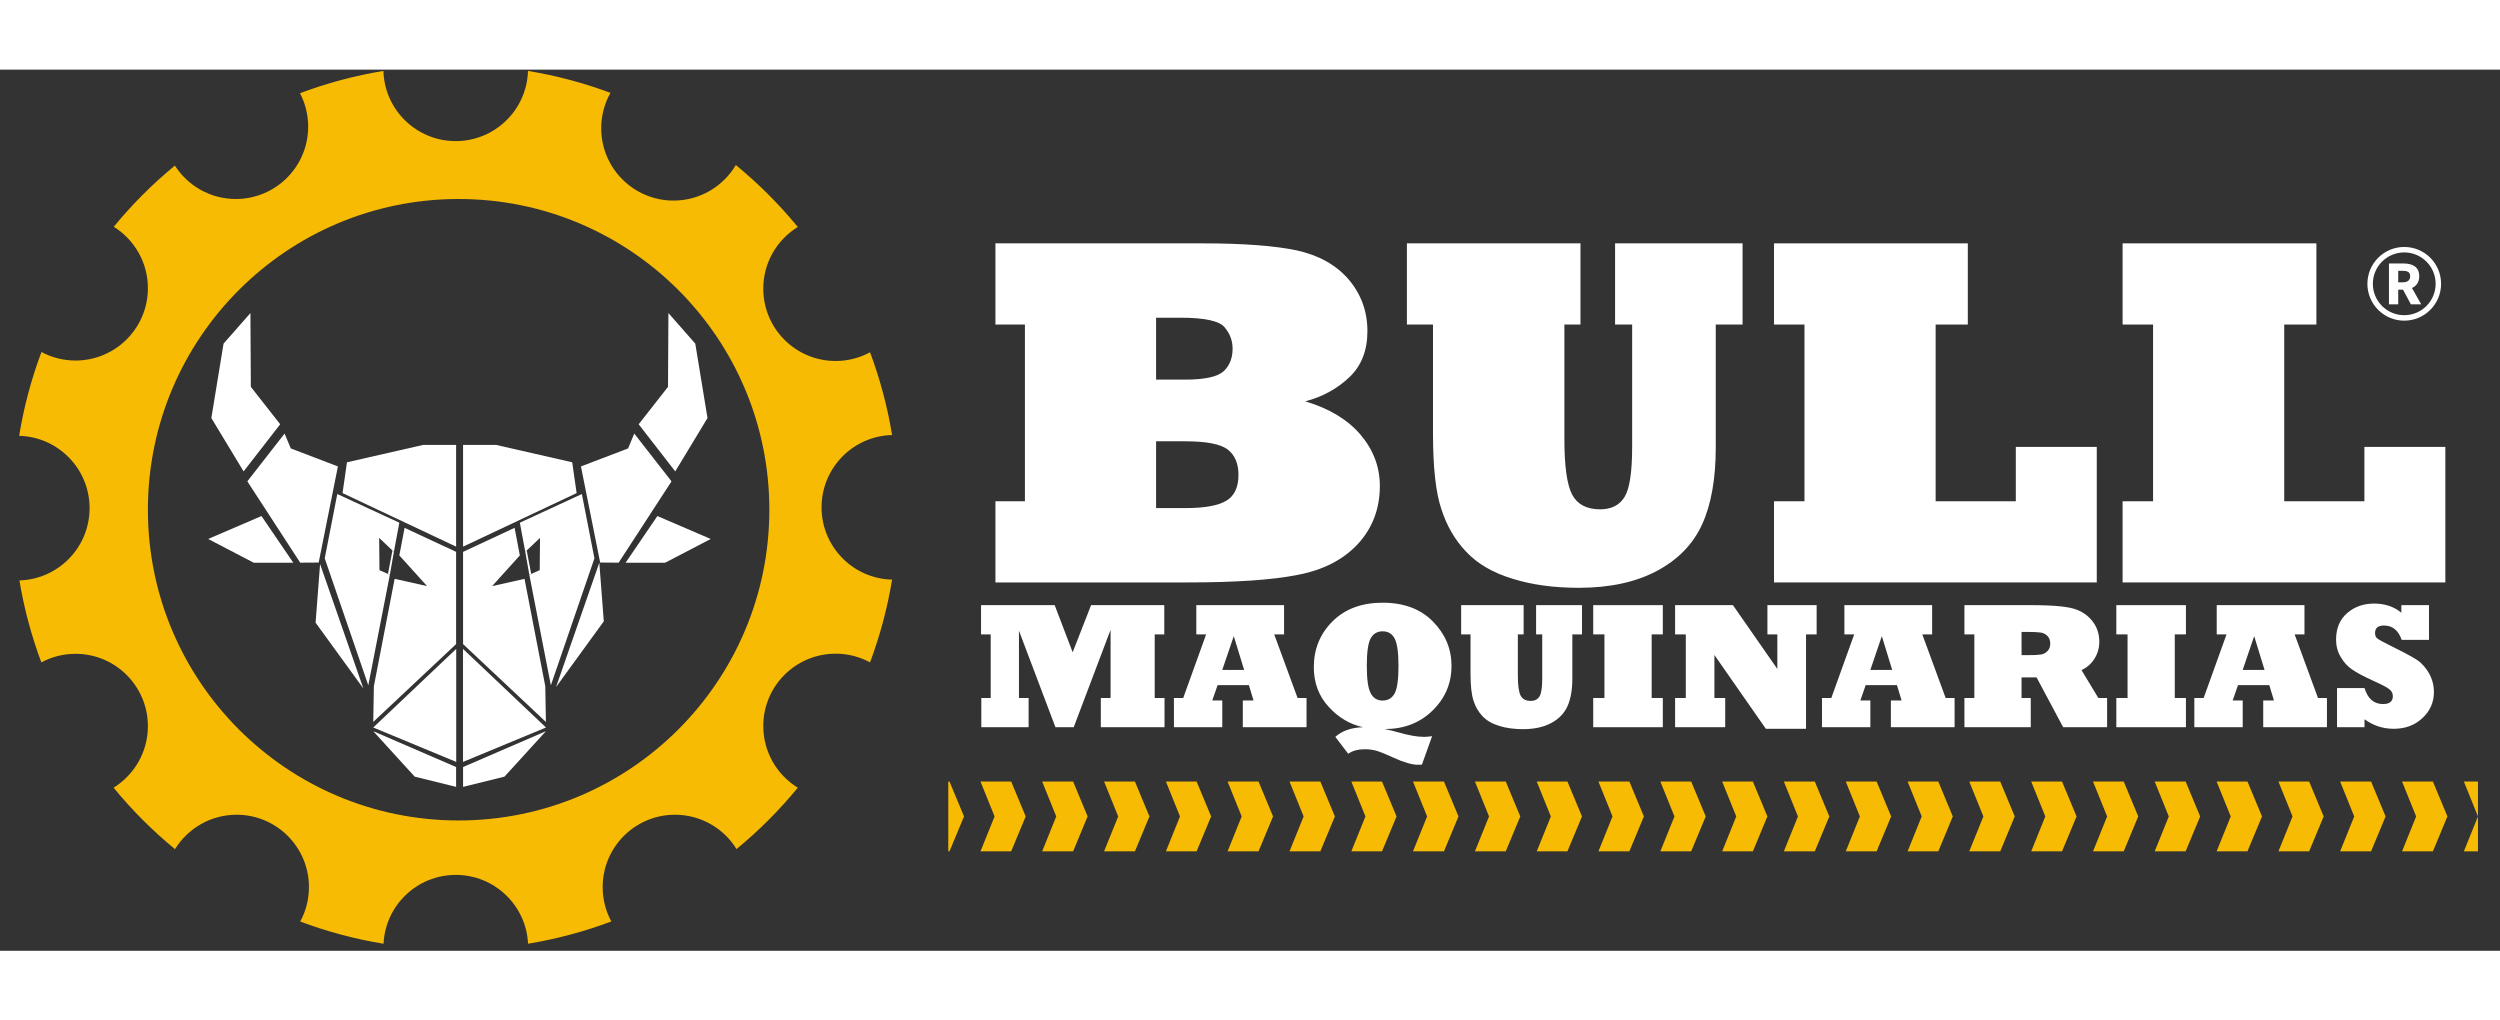 <?xml version="1.0" encoding="UTF-8" standalone="no"?>
<!DOCTYPE svg PUBLIC "-//W3C//DTD SVG 1.1//EN" "http://www.w3.org/Graphics/SVG/1.1/DTD/svg11.dtd">
<svg width="49mm" height="20mm" viewBox="0 0 122 43" version="1.1" xmlns="http://www.w3.org/2000/svg" xmlns:xlink="http://www.w3.org/1999/xlink" xml:space="preserve" xmlns:serif="http://www.serif.com/" style="fill-rule:evenodd;clip-rule:evenodd;stroke-linejoin:round;stroke-miterlimit:2;">
    <rect x="0" y="0" width="122" height="43" fill="#333333" stroke="none"/>
    <g id="Capa_x0020_1">
        <path d="M22.38,36.641C14.006,36.641 7.217,29.852 7.217,21.477C7.217,13.102 14.006,6.313 22.38,6.313C30.755,6.313 37.544,13.102 37.544,21.477C37.544,29.852 30.755,36.641 22.38,36.641ZM40.092,21.36C40.092,19.439 41.625,17.878 43.534,17.832C43.305,16.436 42.941,15.085 42.458,13.793C41.958,14.064 41.386,14.218 40.778,14.218C38.828,14.218 37.248,12.637 37.248,10.687C37.248,9.414 37.922,8.299 38.932,7.678C38.026,6.574 37.013,5.561 35.909,4.656C35.294,5.694 34.163,6.39 32.869,6.39C30.92,6.39 29.339,4.81 29.339,2.86C29.339,2.233 29.503,1.644 29.79,1.134C28.502,0.653 27.156,0.292 25.766,0.063C25.71,1.964 24.152,3.488 22.238,3.488C20.323,3.488 18.766,1.964 18.71,0.063C17.303,0.295 15.941,0.662 14.64,1.151C14.894,1.639 15.039,2.194 15.039,2.782C15.039,4.732 13.459,6.313 11.509,6.313C10.259,6.313 9.161,5.663 8.534,4.683C7.445,5.578 6.446,6.578 5.551,7.668C6.551,8.291 7.217,9.4 7.217,10.665C7.217,12.615 5.636,14.196 3.686,14.196C3.084,14.196 2.518,14.045 2.023,13.78C1.532,15.088 1.164,16.457 0.935,17.871C2.841,17.921 4.372,19.481 4.372,21.4C4.372,23.314 2.848,24.871 0.948,24.927C1.178,26.309 1.538,27.647 2.018,28.927C2.515,28.66 3.082,28.508 3.686,28.508C5.636,28.508 7.217,30.089 7.217,32.039C7.217,33.307 6.547,34.419 5.543,35.042C6.441,36.137 7.445,37.142 8.54,38.042C9.161,37.034 10.275,36.361 11.547,36.361C13.497,36.361 15.077,37.942 15.077,39.892C15.077,40.5 14.923,41.073 14.652,41.573C15.952,42.061 17.311,42.427 18.717,42.657C18.805,40.786 20.35,39.297 22.243,39.297C24.135,39.297 25.679,40.785 25.769,42.656C27.174,42.424 28.533,42.058 29.833,41.569C29.563,41.07 29.41,40.499 29.41,39.892C29.41,37.942 30.99,36.361 32.94,36.361C34.209,36.361 35.321,37.031 35.943,38.036C37.035,37.138 38.036,36.135 38.932,35.042C37.922,34.421 37.248,33.305 37.248,32.032C37.248,30.082 38.828,28.502 40.778,28.502C41.386,28.502 41.958,28.655 42.458,28.926C42.941,27.634 43.305,26.284 43.534,24.888C41.625,24.841 40.092,23.28 40.092,21.36Z" style="fill:rgb(248,187,3);fill-rule:nonzero;"/>
        <path d="M46.335,38.148L46.276,38.148L46.276,34.741L46.335,34.741L47.045,36.444L46.335,38.148ZM47.847,34.741L49.345,34.741L50.054,36.444L49.345,38.148L47.847,38.148L48.536,36.444L47.847,34.741ZM50.857,34.741L52.368,34.741L53.076,36.444L52.368,38.148L50.857,38.148L51.545,36.444L50.857,34.741ZM53.879,34.741L55.384,34.741L56.093,36.444L55.384,38.148L53.879,38.148L54.568,36.444L53.879,34.741ZM56.896,34.741L58.394,34.741L59.103,36.444L58.394,38.148L56.896,38.148L57.584,36.444L56.896,34.741ZM59.906,34.741L61.416,34.741L62.125,36.444L61.416,38.148L59.906,38.148L60.594,36.444L59.906,34.741ZM62.928,34.741L64.433,34.741L65.142,36.444L64.433,38.148L62.928,38.148L63.617,36.444L62.928,34.741ZM65.945,34.741L67.442,34.741L68.152,36.444L67.442,38.148L65.945,38.148L66.633,36.444L65.945,34.741ZM68.954,34.741L70.465,34.741L71.174,36.444L70.465,38.148L68.954,38.148L69.643,36.444L68.954,34.741ZM71.977,34.741L73.481,34.741L74.19,36.444L73.481,38.148L71.977,38.148L72.665,36.444L71.977,34.741ZM74.993,34.741L76.491,34.741L77.2,36.444L76.491,38.148L74.993,38.148L75.682,36.444L74.993,34.741ZM78.003,34.741L79.513,34.741L80.222,36.444L79.513,38.148L78.003,38.148L78.691,36.444L78.003,34.741ZM81.025,34.741L82.53,34.741L83.239,36.444L82.53,38.148L81.025,38.148L81.714,36.444L81.025,34.741ZM84.042,34.741L85.54,34.741L86.249,36.444L85.54,38.148L84.042,38.148L84.73,36.444L84.042,34.741ZM87.052,34.741L88.562,34.741L89.271,36.444L88.562,38.148L87.052,38.148L87.74,36.444L87.052,34.741ZM90.074,34.741L91.579,34.741L92.288,36.444L91.579,38.148L90.074,38.148L90.762,36.444L90.074,34.741ZM93.091,34.741L94.588,34.741L95.297,36.444L94.588,38.148L93.091,38.148L93.779,36.444L93.091,34.741ZM96.1,34.741L97.611,34.741L98.32,36.444L97.611,38.148L96.1,38.148L96.789,36.444L96.1,34.741ZM99.122,34.741L100.627,34.741L101.337,36.444L100.627,38.148L99.122,38.148L99.811,36.444L99.122,34.741ZM102.139,34.741L103.637,34.741L104.346,36.444L103.637,38.148L102.139,38.148L102.828,36.444L102.139,34.741ZM105.149,34.741L106.659,34.741L107.368,36.444L106.659,38.148L105.149,38.148L105.837,36.444L105.149,34.741ZM108.171,34.741L109.676,34.741L110.385,36.444L109.676,38.148L108.171,38.148L108.86,36.444L108.171,34.741ZM111.188,34.741L112.686,34.741L113.395,36.444L112.686,38.148L111.188,38.148L111.876,36.444L111.188,34.741ZM114.198,34.741L115.708,34.741L116.417,36.444L115.708,38.148L114.198,38.148L114.886,36.444L114.198,34.741ZM117.22,34.741L118.725,34.741L119.434,36.444L118.725,38.148L117.22,38.148L117.908,36.444L117.22,34.741ZM120.237,34.741L120.925,34.741L120.925,36.444L120.237,34.741ZM120.925,36.444L120.925,38.148L120.237,38.148L120.925,36.444Z" style="fill:rgb(248,187,3);"/>
        <g>
            <path d="M16.932,19.162L20.644,18.315L22.258,18.315L22.258,23.278L16.716,20.665L16.932,19.162Z" style="fill:white;fill-rule:nonzero;"/>
            <path d="M27.924,19.162L24.212,18.315L22.598,18.315L22.598,23.278L28.139,20.665L27.924,19.162Z" style="fill:white;fill-rule:nonzero;"/>
            <path d="M22.258,23.532L19.744,22.36L19.487,23.706L20.841,25.204L19.259,24.849L18.245,30.091L18.215,31.831L22.258,28.034L22.258,23.532Z" style="fill:white;fill-rule:nonzero;"/>
            <path d="M22.598,23.533L25.112,22.361L25.368,23.707L24.015,25.205L25.596,24.85L26.61,30.092L26.64,31.833L22.598,28.035L22.598,23.533Z" style="fill:white;fill-rule:nonzero;"/>
            <path d="M22.263,28.268L18.215,32.104L22.263,33.783L22.263,28.268Z" style="fill:white;fill-rule:nonzero;"/>
            <path d="M22.595,28.268L26.643,32.104L22.595,33.783L22.595,28.268Z" style="fill:white;fill-rule:nonzero;"/>
            <path d="M18.215,32.285L22.258,34.033L22.258,35.001L20.237,34.502L18.215,32.285Z" style="fill:white;fill-rule:nonzero;"/>
            <path d="M26.64,32.285L22.598,34.033L22.598,35.001L24.619,34.502L26.64,32.285Z" style="fill:white;fill-rule:nonzero;"/>
            <path d="M16.49,19.364L14.191,18.486L13.888,17.76L12.07,20.092L14.65,24.06L15.552,24.054L16.49,19.364Z" style="fill:white;fill-rule:nonzero;"/>
            <path d="M19.487,22.11L16.46,20.71L15.847,23.85L17.973,30.046L19.025,24.652L18.945,24.617L18.518,24.425L18.503,22.851L19.145,23.46L19.222,23.531L19.487,22.11Z" style="fill:white;fill-rule:nonzero;"/>
            <path d="M25.368,22.11L28.395,20.71L29.008,23.85L26.882,30.046L25.831,24.652L26.338,24.425L26.353,22.851L25.634,23.531L25.368,22.11Z" style="fill:white;fill-rule:nonzero;"/>
            <path d="M15.62,24.13L17.731,30.197L15.401,26.99L15.62,24.13Z" style="fill:white;fill-rule:nonzero;"/>
            <path d="M29.246,24.063L27.135,30.13L29.465,26.923L29.246,24.063Z" style="fill:white;fill-rule:nonzero;"/>
            <path d="M10.158,22.904L12.76,21.785L14.312,24.063L12.382,24.063L10.158,22.904Z" style="fill:white;fill-rule:nonzero;"/>
            <path d="M13.673,17.306L11.888,19.606L10.314,17.003L10.909,13.372L12.221,11.879L12.241,15.48L13.673,17.306Z" style="fill:white;fill-rule:nonzero;"/>
            <path d="M28.35,19.364L30.65,18.486L30.952,17.76L32.77,20.092L30.19,24.06L29.288,24.054L28.35,19.364Z" style="fill:white;fill-rule:nonzero;"/>
            <path d="M34.682,22.904L32.08,21.785L30.529,24.063L32.458,24.063L34.682,22.904Z" style="fill:white;fill-rule:nonzero;"/>
            <path d="M31.167,17.306L32.952,19.606L34.526,17.003L33.93,13.372L32.619,11.879L32.599,15.48L31.167,17.306Z" style="fill:white;fill-rule:nonzero;"/>
            <path d="M19.025,24.652L19.222,23.531L19.152,23.464L18.933,24.611L19.025,24.652Z" style="fill:white;fill-rule:nonzero;"/>
            <path d="M25.831,24.652L25.634,23.531L25.703,23.464L25.922,24.611L25.831,24.652Z" style="fill:white;fill-rule:nonzero;"/>
        </g>
        <g>
            <path d="M56.417,18.137L56.417,21.397L57.856,21.397C58.776,21.397 59.438,21.278 59.842,21.04C60.239,20.802 60.437,20.382 60.437,19.779C60.437,19.216 60.259,18.8 59.902,18.53C59.545,18.268 58.855,18.137 57.832,18.137L56.417,18.137ZM56.417,12.106L56.417,15.128L57.832,15.128C58.791,15.128 59.422,14.989 59.723,14.712C60.009,14.434 60.151,14.069 60.151,13.617C60.151,13.229 60.021,12.88 59.759,12.571C59.498,12.261 58.779,12.106 57.606,12.106L56.417,12.106ZM57.939,25.025L48.577,25.025L48.577,21.064L50.016,21.064L50.016,12.44L48.577,12.44L48.577,8.478L58.689,8.478C60.671,8.478 62.205,8.594 63.292,8.823C64.363,9.061 65.203,9.533 65.814,10.239C66.425,10.961 66.73,11.801 66.73,12.761C66.73,13.697 66.441,14.442 65.862,14.997C65.267,15.568 64.545,15.965 63.697,16.187C64.862,16.536 65.759,17.075 66.385,17.805C67.019,18.55 67.337,19.387 67.337,20.315C67.337,21.425 66.98,22.368 66.266,23.146C65.552,23.915 64.573,24.419 63.328,24.656C62.098,24.902 60.302,25.025 57.939,25.025Z" style="fill:white;fill-rule:nonzero;"/>
            <path d="M69.93,12.44L68.657,12.44L68.657,8.478L77.127,8.478L77.127,12.44L76.342,12.44L76.342,18.019C76.342,19.351 76.468,20.259 76.722,20.743C76.976,21.218 77.432,21.457 78.091,21.457C78.638,21.457 79.034,21.254 79.28,20.85C79.525,20.453 79.649,19.641 79.649,18.411L79.649,12.44L78.816,12.44L78.816,8.478L85.037,8.478L85.037,12.44L83.729,12.44L83.729,18.435C83.729,19.966 83.507,21.218 83.063,22.194C82.619,23.162 81.881,23.919 80.85,24.466C79.819,25.013 78.55,25.287 77.044,25.287C75.83,25.287 74.756,25.14 73.82,24.847C72.868,24.561 72.115,24.125 71.559,23.538C71.004,22.959 70.596,22.258 70.334,21.433C70.065,20.632 69.93,19.403 69.93,17.745L69.93,12.44Z" style="fill:white;fill-rule:nonzero;"/>
            <path d="M102.322,25.025L86.572,25.025L86.572,21.064L88.059,21.064L88.059,12.44L86.572,12.44L86.572,8.478L96.029,8.478L96.029,12.44L94.459,12.44L94.459,21.064L98.372,21.064L98.372,18.411L102.322,18.411L102.322,25.025Z" style="fill:white;fill-rule:nonzero;"/>
            <path d="M119.333,25.025L103.583,25.025L103.583,21.064L105.07,21.064L105.07,12.44L103.583,12.44L103.583,8.478L113.04,8.478L113.04,12.44L111.47,12.44L111.47,21.064L115.383,21.064L115.383,18.411L119.333,18.411L119.333,25.025Z" style="fill:white;fill-rule:nonzero;"/>
            <path d="M50.196,32.09L47.888,32.09L47.888,30.664L48.346,30.664L48.346,27.56L47.875,27.56L47.875,26.133L51.468,26.133L52.346,28.433L53.245,26.133L56.817,26.133L56.817,27.56L56.35,27.56L56.35,30.664L56.829,30.664L56.829,32.09L53.72,32.09L53.72,30.664L54.196,30.664L54.196,27.337L52.397,32.09L51.506,32.09L49.725,27.38L49.725,30.664L50.196,30.664L50.196,32.09Z" style="fill:white;fill-rule:nonzero;"/>
            <path d="M60.208,27.645L59.647,29.294L60.714,29.294L60.208,27.645ZM59.647,32.09L57.288,32.09L57.288,30.664L57.741,30.664L58.859,27.56L58.38,27.56L58.38,26.133L62.662,26.133L62.662,27.56L62.182,27.56L63.322,30.664L63.759,30.664L63.759,32.09L60.649,32.09L60.649,30.784L61.172,30.784L60.945,30.035L59.42,30.035L59.159,30.784L59.647,30.784L59.647,32.09Z" style="fill:white;fill-rule:nonzero;"/>
            <path d="M71.762,27.56L71.304,27.56L71.304,26.133L74.353,26.133L74.353,27.56L74.071,27.56L74.071,29.568C74.071,30.048 74.116,30.375 74.208,30.549C74.299,30.72 74.463,30.806 74.7,30.806C74.897,30.806 75.04,30.733 75.129,30.587C75.217,30.444 75.261,30.152 75.261,29.709L75.261,27.56L74.961,27.56L74.961,26.133L77.201,26.133L77.201,27.56L76.73,27.56L76.73,29.718C76.73,30.269 76.65,30.72 76.49,31.071C76.33,31.419 76.065,31.692 75.694,31.889C75.322,32.086 74.866,32.185 74.323,32.185C73.886,32.185 73.5,32.132 73.162,32.026C72.82,31.923 72.549,31.766 72.349,31.555C72.149,31.346 72.002,31.094 71.908,30.797C71.811,30.508 71.762,30.066 71.762,29.47L71.762,27.56Z" style="fill:white;fill-rule:nonzero;"/>
            <path d="M81.145,32.09L77.749,32.09L77.749,30.664L78.297,30.664L78.297,27.56L77.749,27.56L77.749,26.133L81.145,26.133L81.145,27.56L80.601,27.56L80.601,30.664L81.145,30.664L81.145,32.09Z" style="fill:white;fill-rule:nonzero;"/>
            <path d="M84.19,32.09L81.745,32.09L81.745,30.664L82.267,30.664L82.267,27.56L81.745,27.56L81.745,26.133L84.567,26.133L86.734,29.247L86.734,27.56L86.25,27.56L86.25,26.133L88.652,26.133L88.652,27.56L88.134,27.56L88.134,32.167L86.173,32.167L83.663,28.566L83.663,30.664L84.19,30.664L84.19,32.09Z" style="fill:white;fill-rule:nonzero;"/>
            <path d="M91.834,27.645L91.273,29.294L92.339,29.294L91.834,27.645ZM91.273,32.09L88.913,32.09L88.913,30.664L89.368,30.664L90.485,27.56L90.006,27.56L90.006,26.133L94.288,26.133L94.288,27.56L93.808,27.56L94.948,30.664L95.384,30.664L95.384,32.09L92.275,32.09L92.275,30.784L92.798,30.784L92.571,30.035L91.046,30.035L90.785,30.784L91.273,30.784L91.273,32.09Z" style="fill:white;fill-rule:nonzero;"/>
            <path d="M98.652,27.439L98.652,28.574L98.908,28.574C99.245,28.574 99.474,28.564 99.594,28.544C99.722,28.524 99.831,28.467 99.919,28.373C100.007,28.285 100.052,28.163 100.052,28.009C100.052,27.855 100.007,27.732 99.919,27.641C99.831,27.547 99.718,27.49 99.581,27.469C99.45,27.45 99.21,27.439 98.861,27.439L98.652,27.439ZM99.101,32.09L95.864,32.09L95.864,30.664L96.348,30.664L96.348,27.56L95.864,27.56L95.864,26.133L99.101,26.133C99.392,26.133 99.662,26.138 99.911,26.148C100.159,26.158 100.372,26.173 100.549,26.191C100.726,26.21 100.888,26.235 101.037,26.266C101.454,26.355 101.792,26.547 102.052,26.844C102.315,27.147 102.446,27.504 102.446,27.915C102.446,28.223 102.366,28.503 102.206,28.754C102.046,29.003 101.836,29.185 101.577,29.302L102.399,30.664L102.827,30.664L102.827,32.09L100.682,32.09L99.384,29.658L98.652,29.658L98.652,30.664L99.101,30.664L99.101,32.09Z" style="fill:white;fill-rule:nonzero;"/>
            <path d="M106.673,32.09L103.277,32.09L103.277,30.664L103.825,30.664L103.825,27.56L103.277,27.56L103.277,26.133L106.673,26.133L106.673,27.56L106.129,27.56L106.129,30.664L106.673,30.664L106.673,32.09Z" style="fill:white;fill-rule:nonzero;"/>
            <path d="M110.004,27.645L109.444,29.294L110.51,29.294L110.004,27.645ZM109.444,32.09L107.084,32.09L107.084,30.664L107.538,30.664L108.655,27.56L108.176,27.56L108.176,26.133L112.458,26.133L112.458,27.56L111.978,27.56L113.118,30.664L113.555,30.664L113.555,32.09L110.445,32.09L110.445,30.784L110.968,30.784L110.741,30.035L109.216,30.035L108.955,30.784L109.444,30.784L109.444,32.09Z" style="fill:white;fill-rule:nonzero;"/>
            <path d="M115.388,32.09L114.047,32.09L114.047,30.18L115.388,30.18C115.548,30.7 115.849,30.96 116.291,30.96C116.611,30.96 116.771,30.831 116.771,30.574C116.771,30.44 116.715,30.329 116.604,30.24C116.484,30.143 116.231,30.009 115.846,29.838C115.36,29.618 115.004,29.428 114.775,29.268C114.561,29.123 114.378,28.921 114.227,28.664C114.075,28.41 114,28.129 114,27.821C114,27.267 114.18,26.834 114.54,26.523C114.896,26.212 115.336,26.056 115.858,26.056C116.381,26.056 116.824,26.205 117.186,26.502L117.186,26.133L118.535,26.133L118.535,27.829L117.203,27.829C117.041,27.361 116.752,27.127 116.338,27.127C116.047,27.127 115.902,27.251 115.902,27.499C115.902,27.619 115.943,27.709 116.026,27.769C116.106,27.832 116.364,27.97 116.801,28.185C117.386,28.476 117.777,28.689 117.974,28.823C118.074,28.888 118.176,28.981 118.28,29.099C118.384,29.218 118.471,29.34 118.539,29.465C118.696,29.745 118.775,30.048 118.775,30.373C118.775,30.873 118.589,31.295 118.218,31.641C117.847,31.992 117.379,32.167 116.813,32.167C116.288,32.167 115.813,32.012 115.388,31.701L115.388,32.09Z" style="fill:white;fill-rule:nonzero;"/>
            <path d="M117.519,10.329L118.155,11.454L117.65,11.454L117.206,10.618L117.519,10.329ZM117.253,10.379C117.49,10.379 117.617,10.277 117.617,10.081C117.617,9.885 117.49,9.818 117.253,9.818L117.033,9.818L117.033,10.379L117.253,10.379ZM116.581,9.46L117.289,9.46C117.712,9.46 118.059,9.607 118.059,10.081C118.059,10.539 117.712,10.737 117.289,10.737L117.033,10.737L117.033,11.454L116.581,11.454L116.581,9.46Z" style="fill:white;fill-rule:nonzero;"/>
            <path d="M117.327,11.983C116.481,11.983 115.795,11.298 115.795,10.452C115.795,9.606 116.481,8.92 117.327,8.92C118.173,8.92 118.859,9.606 118.859,10.452C118.859,11.298 118.173,11.983 117.327,11.983ZM117.327,8.654C116.334,8.654 115.529,9.459 115.529,10.452C115.529,11.445 116.334,12.25 117.327,12.25C118.32,12.25 119.125,11.445 119.125,10.452C119.125,9.459 118.32,8.654 117.327,8.654Z" style="fill:white;fill-rule:nonzero;"/>
        </g>
        <path d="M66.7,29.097C66.7,29.759 66.765,30.206 66.893,30.437C67.016,30.671 67.208,30.789 67.471,30.789C67.731,30.789 67.925,30.676 68.054,30.45C68.182,30.222 68.246,29.771 68.246,29.097C68.246,28.443 68.183,27.998 68.058,27.761C67.935,27.527 67.74,27.41 67.471,27.41C67.214,27.41 67.022,27.522 66.893,27.748C66.765,27.973 66.7,28.423 66.7,29.097ZM67.57,32.18C67.793,32.223 68.016,32.277 68.242,32.343C68.745,32.488 69.161,32.561 69.492,32.561C69.604,32.561 69.735,32.55 69.887,32.527L69.39,33.915C69.281,33.92 69.22,33.923 69.206,33.923C68.903,33.923 68.499,33.806 67.994,33.572C67.651,33.415 67.386,33.306 67.197,33.247C67.018,33.192 66.817,33.165 66.597,33.165C66.275,33.165 66.007,33.238 65.792,33.384L65.163,32.561C65.494,32.265 65.945,32.107 66.516,32.09C65.871,31.948 65.31,31.614 64.833,31.088C64.354,30.566 64.114,29.922 64.114,29.157C64.114,28.275 64.419,27.53 65.03,26.921C65.641,26.316 66.455,26.014 67.471,26.014C68.505,26.014 69.323,26.319 69.925,26.93C70.53,27.544 70.833,28.266 70.833,29.097C70.833,29.95 70.525,30.677 69.908,31.277C69.294,31.879 68.515,32.18 67.57,32.18Z" style="fill:white;fill-rule:nonzero;"/>
    </g>
</svg>
